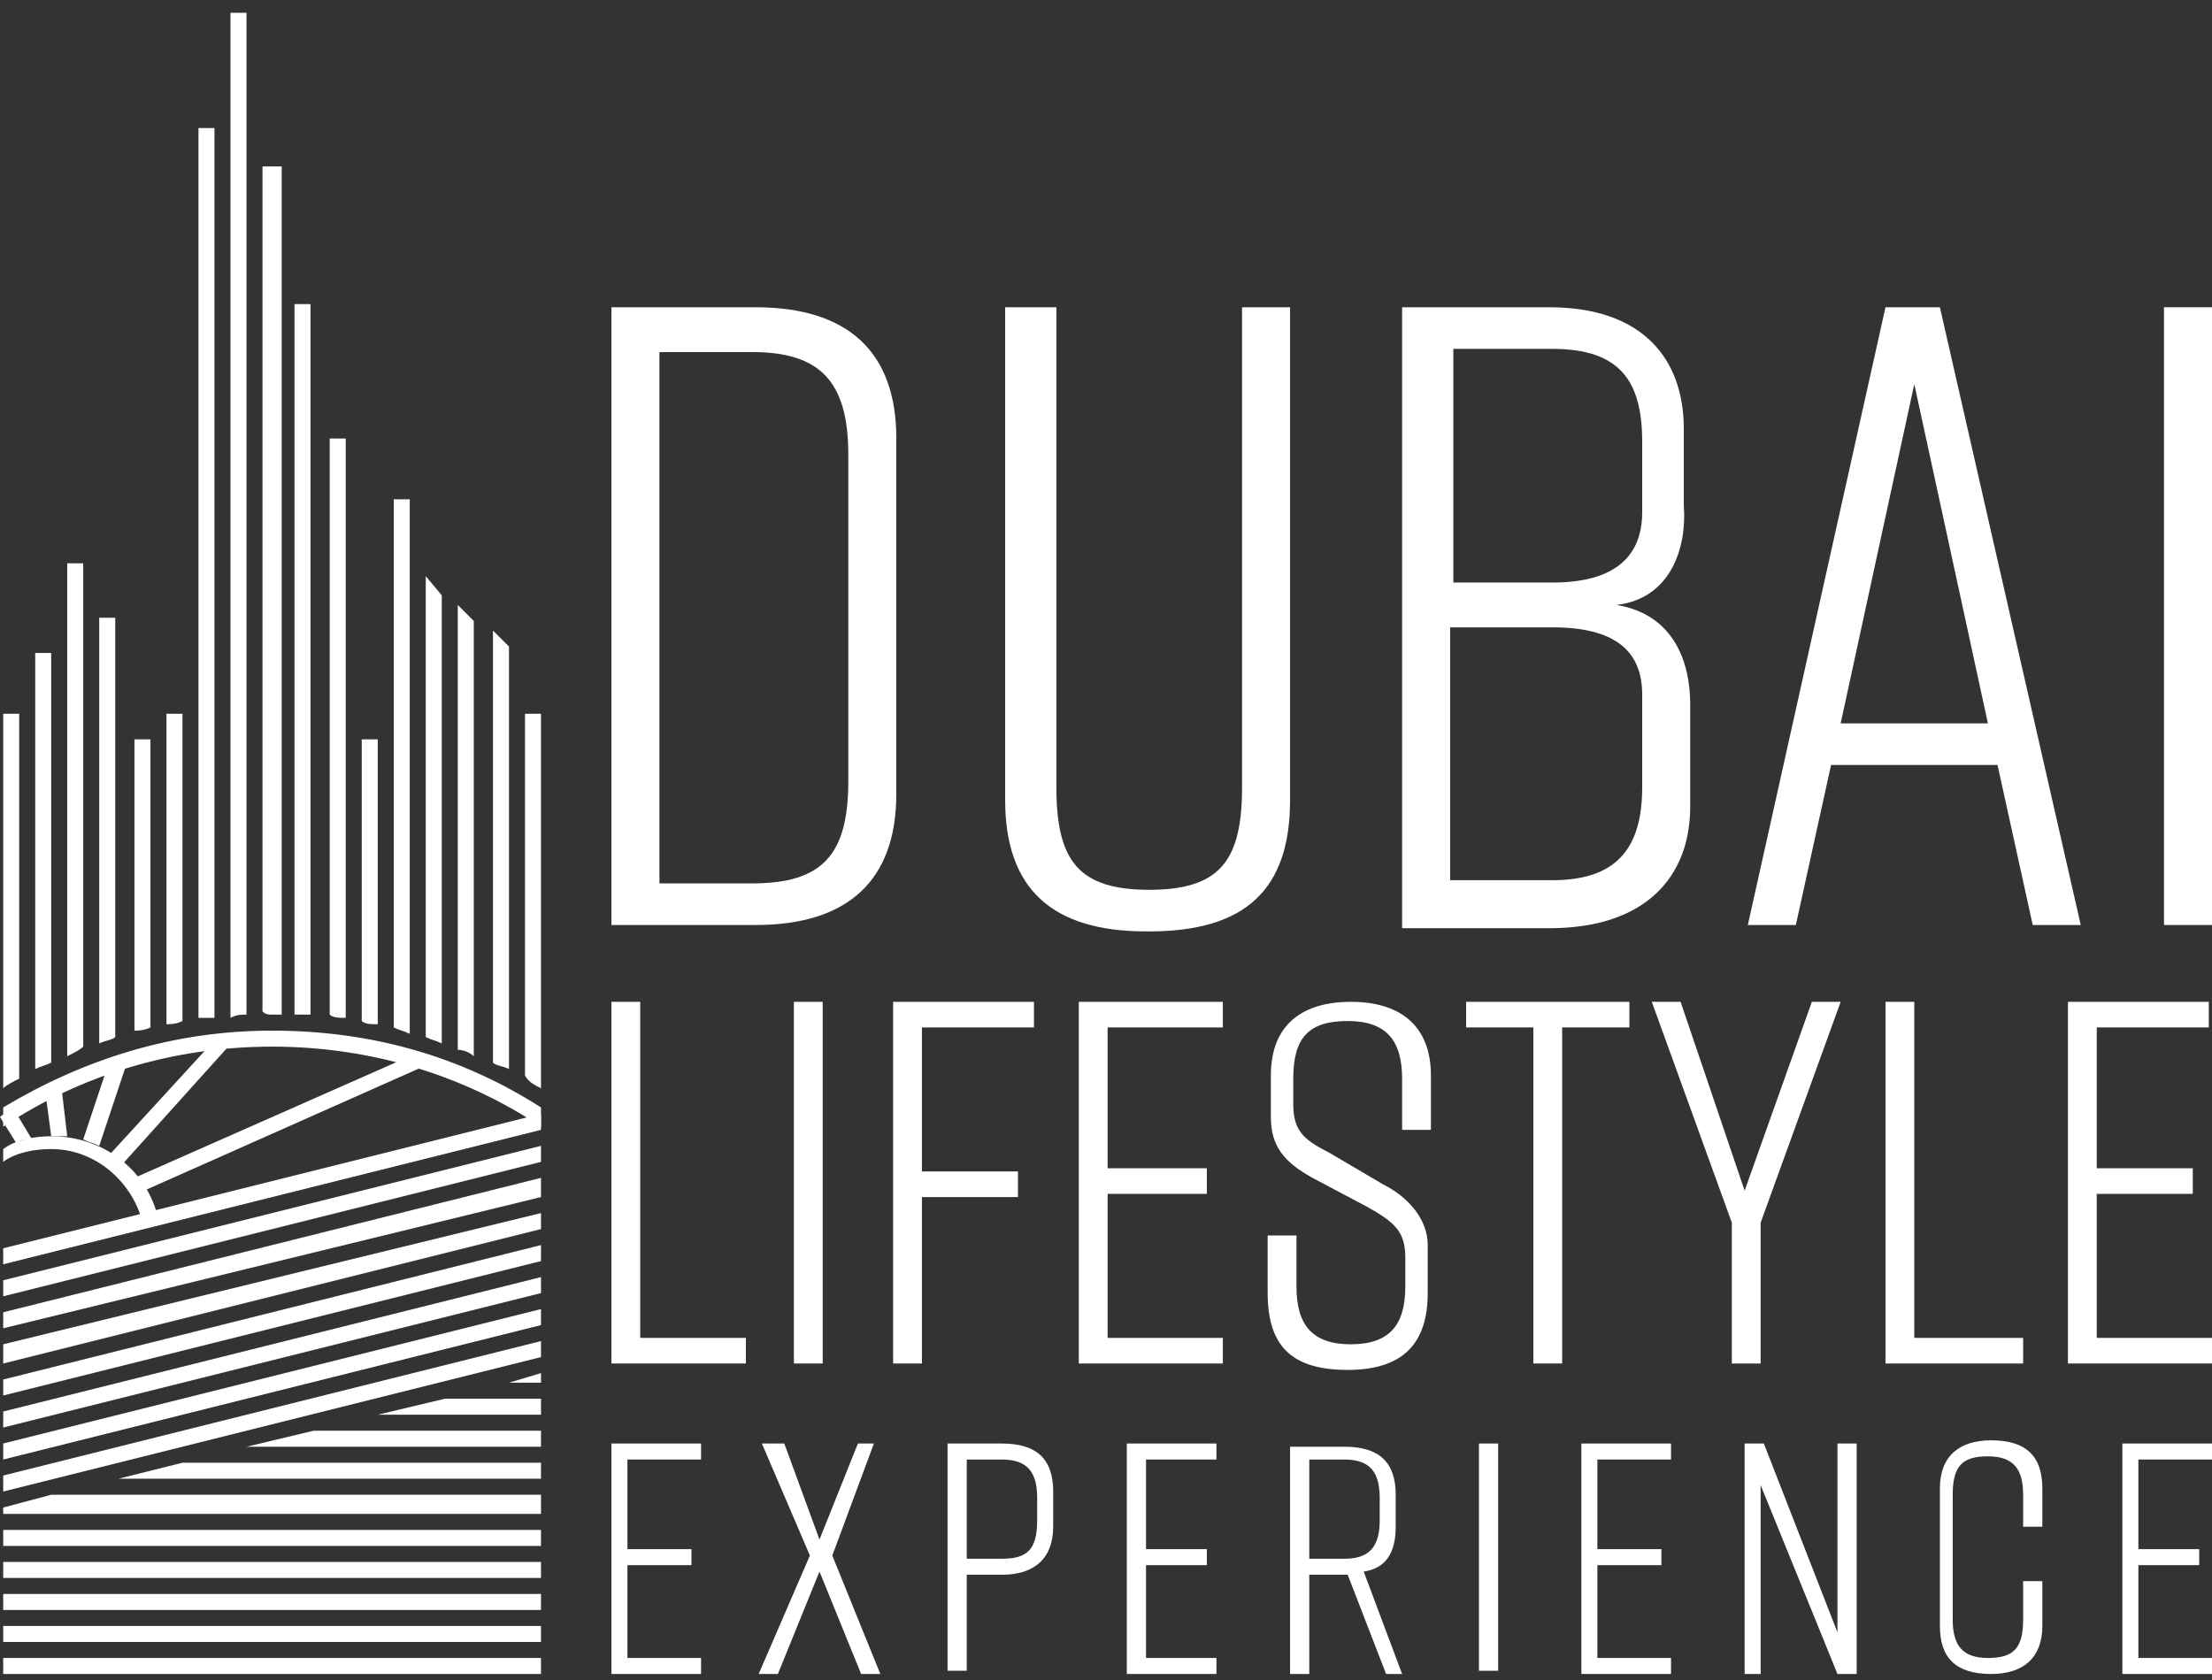 <svg xmlns="http://www.w3.org/2000/svg" xmlns:xlink="http://www.w3.org/1999/xlink" id="Layer_1" x="0px" y="0px" viewBox="0 0 69.1 52.5" style="enable-background:new 0 0 69.1 52.5;" xml:space="preserve"><rect x="0" y="0" width="69.1" height="52.5" fill="#333333" stroke="none"/><style type="text/css">	.st0{fill:#FFFFFF;}</style><g>	<polygon class="st0" points="23.3,42.6 19.1,42.6 19.1,31.3 20,31.3 20,41.8 23.3,41.8  "></polygon>	<rect x="24.8" y="31.3" class="st0" width="0.9" height="11.3"></rect>	<polygon class="st0" points="27.9,31.3 32.3,31.3 32.3,32.1 28.8,32.1 28.8,36.6 31.8,36.6 31.8,37.4 28.8,37.4 28.8,42.6   27.9,42.6  "></polygon>	<polygon class="st0" points="33.7,42.6 33.7,31.3 38.2,31.3 38.2,32.1 34.6,32.1 34.6,36.5 37.7,36.5 37.7,37.3 34.6,37.3   34.6,41.8 38.2,41.8 38.2,42.6  "></polygon>	<path class="st0" d="M43.8,35.2v-1.5c0-1.2-0.5-1.8-1.7-1.8c-1.2,0-1.7,0.5-1.7,1.8v0.8c0,0.8,0.3,1.1,1.1,1.5l1.7,1  c0.8,0.4,1.4,1.1,1.4,1.9v1.5c0,1.6-0.8,2.4-2.5,2.4h0c-1.7,0-2.5-0.7-2.5-2.4v-1.8h0.9v1.6c0,1.2,0.5,1.8,1.7,1.8  c1.2,0,1.7-0.6,1.7-1.8v-0.9c0-0.8-0.3-1.1-1.2-1.6l-1.7-0.9c-0.9-0.5-1.3-1-1.3-1.9v-1.3c0-1.6,1-2.3,2.5-2.3h0  c1.6,0,2.5,0.8,2.5,2.3v1.7H43.8z"></path>	<polygon class="st0" points="50.9,32.1 48.8,32.1 48.8,42.6 47.9,42.6 47.9,32.1 45.8,32.1 45.8,31.3 50.9,31.3  "></polygon>	<polygon class="st0" points="55,42.6 54.1,42.6 54.1,38.2 51.6,31.3 52.5,31.3 54.5,37.2 56.6,31.3 57.5,31.3 55,38.2  "></polygon>	<polygon class="st0" points="63.2,42.6 58.9,42.6 58.9,31.3 59.8,31.3 59.8,41.8 63.2,41.8  "></polygon>	<polygon class="st0" points="64.6,42.6 64.6,31.3 69,31.3 69,32.1 65.5,32.1 65.5,36.5 68.5,36.5 68.5,37.3 65.5,37.3 65.5,41.8   69.1,41.8 69.1,42.6  "></polygon>	<g>		<path class="st0" d="M23.5,11h-2.9v16.6h2.9c2.2,0,3-0.9,3-3.2V14.2C26.5,11.9,25.6,11,23.5,11 M28,13.7v11.1   c0,2.7-1.5,4.1-4.4,4.1h-4.5V9.6h4.5C26.5,9.6,28,11,28,13.7"></path>		<path class="st0" d="M40.3,25c0,2.8-1.4,4.1-4.4,4.1h-0.1c-2.9,0-4.4-1.3-4.4-4.1V9.6H33v15c0,2.3,0.7,3.2,2.9,3.2   c2.2,0,2.9-0.9,2.9-3.2v-15h1.5V25z"></path>		<path class="st0" d="M48.5,19.6h-3.2v7.9h3.2c2,0,2.8-1,2.8-2.9v-2.9C51.3,20.3,50.4,19.6,48.5,19.6 M45.4,18.2h3.1   c1.8,0,2.8-0.7,2.8-2.2v-2.2c0-1.9-0.7-2.9-2.8-2.9h-3.1V18.2z M50.5,18.9c1.8,0.3,2.3,1.8,2.3,3.1v3.2c0,2.2-1.4,3.8-4.4,3.8   h-4.6V9.6h4.6c2.9,0,4.2,1.6,4.2,3.8v2.4C52.7,17.1,52.2,18.7,50.5,18.9"></path>	</g>	<path class="st0" d="M62.1,22.6l-2.3-10.6l-2.3,10.6H62.1z M62.4,23.9h-5.2l-1.1,5h-1.5l4.3-19.3h1.7L65,28.9h-1.5L62.4,23.9z"></path>	<rect x="67.6" y="9.6" class="st0" width="1.5" height="19.3"></rect>	<polygon class="st0" points="19.1,52.3 19.1,45.1 21.9,45.1 21.9,45.6 19.6,45.6 19.6,48.4 21.6,48.4 21.6,48.9 19.6,48.9   19.6,51.8 21.9,51.8 21.9,52.3  "></polygon>	<polygon class="st0" points="26,48.6 27.5,52.3 26.9,52.3 25.6,49.1 24.3,52.3 23.7,52.3 25.3,48.6 23.8,45.1 24.5,45.1 25.6,48.1   26.8,45.1 27.3,45.1  "></polygon>	<path class="st0" d="M32.4,46.8c0-0.8-0.3-1.2-1.1-1.2h-1.1v3.1h1.1c0.8,0,1.1-0.3,1.1-1.2V46.8z M32.9,46.6v1.1  c0,1-0.6,1.5-1.6,1.5h-1.1v3h-0.6v-7.1h1.7C32.4,45.1,32.9,45.6,32.9,46.6"></path>	<polygon class="st0" points="35.2,52.3 35.2,45.1 38,45.1 38,45.6 35.8,45.6 35.8,48.4 37.7,48.4 37.7,48.9 35.8,48.9 35.8,51.8   38,51.8 38,52.3  "></polygon>	<g>		<path class="st0" d="M43.1,47.5v-0.7c0-0.8-0.3-1.2-1.1-1.2h-1.1v3.1H42C42.8,48.7,43.1,48.3,43.1,47.5 M43.3,52.3l-1.2-3.1H42   h-1.1v3.1h-0.6v-7.1H42c1.1,0,1.6,0.5,1.6,1.5v1c0,0.8-0.3,1.3-1,1.4l1.2,3.2H43.3z"></path>	</g>	<rect x="46.2" y="45.1" class="st0" width="0.6" height="7.1"></rect>	<polygon class="st0" points="49.4,52.3 49.4,45.1 52.2,45.1 52.2,45.6 49.9,45.6 49.9,48.4 51.9,48.4 51.9,48.9 49.9,48.9   49.9,51.8 52.2,51.8 52.2,52.3  "></polygon>	<polygon class="st0" points="54.5,52.3 54.5,45.1 55.1,45.1 57.4,51 57.4,45.1 58,45.1 58,52.3 57.4,52.3 55,46.4 55,52.3  "></polygon>	<g>		<path class="st0" d="M63.8,50.8c0,1-0.6,1.5-1.6,1.5h0c-1.1,0-1.6-0.5-1.6-1.5v-4.3c0-1,0.6-1.5,1.6-1.5h0c1.1,0,1.6,0.5,1.6,1.5   v1.2h-0.6v-1c0-0.8-0.3-1.2-1.1-1.2c-0.8,0-1.1,0.3-1.1,1.2v3.9c0,0.8,0.3,1.2,1.1,1.2c0.8,0,1.1-0.3,1.1-1.2v-1.2h0.6V50.8z"></path>	</g>	<polygon class="st0" points="66.3,52.3 66.3,45.1 69.1,45.1 69.1,45.6 66.8,45.6 66.8,48.4 68.7,48.4 68.7,48.9 66.8,48.9   66.8,51.8 69.1,51.8 69.1,52.3  "></polygon>	<path class="st0" d="M0.6,33.7V22.3H0.1V34C0.2,33.9,0.4,33.8,0.6,33.7"></path>	<path class="st0" d="M16.9,34V22.3h-0.5v11.3C16.5,33.8,16.7,33.9,16.9,34"></path>	<path class="st0" d="M5.7,31.9v-9.6H5.2V32C5.3,32,5.5,32,5.7,31.9"></path>	<path class="st0" d="M4.7,32.1v-9H4.2v9.1C4.3,32.2,4.5,32.2,4.7,32.1"></path>	<path class="st0" d="M6.7,31.8V4H6.2v27.8C6.4,31.8,6.5,31.8,6.7,31.8"></path>	<path class="st0" d="M2.6,32.7V17.6H2.1V33C2.3,32.9,2.5,32.8,2.6,32.7"></path>	<path class="st0" d="M1.6,33.2V20.4H1.1v13C1.3,33.3,1.4,33.3,1.6,33.2"></path>	<path class="st0" d="M3.6,32.4V19.3H3.1v13.3C3.3,32.5,3.5,32.5,3.6,32.4"></path>	<path class="st0" d="M7.7,31.7V0.4H7.2v31.4C7.4,31.7,7.5,31.7,7.7,31.7"></path>	<path class="st0" d="M8.5,31.7c0.1,0,0.2,0,0.3,0V5.2H8.2v26.4C8.3,31.7,8.4,31.7,8.5,31.7"></path>	<path class="st0" d="M13.8,32.6v-14L13.3,18v14.4C13.5,32.5,13.6,32.5,13.8,32.6"></path>	<path class="st0" d="M14.8,33V19.4l-0.5-0.5v13.9C14.5,32.8,14.7,32.9,14.8,33"></path>	<path class="st0" d="M12.8,32.3V15.6h-0.5v16.5C12.5,32.2,12.6,32.2,12.8,32.3"></path>	<path class="st0" d="M11.8,32v-8.9h-0.5v8.8C11.4,32,11.6,32,11.8,32"></path>	<path class="st0" d="M9.7,31.7V9.5H9.2v22.2C9.4,31.7,9.6,31.7,9.7,31.7"></path>	<path class="st0" d="M10.8,31.8V13.7h-0.5v18C10.4,31.8,10.6,31.8,10.8,31.8"></path>	<path class="st0" d="M15.9,33.4V20.2l-0.5-0.5v13.5C15.5,33.3,15.7,33.3,15.9,33.4"></path>	<path class="st0" d="M12.8,33l-8.6,3.8c0.1,0.1,0.2,0.3,0.3,0.4l9-4C13.3,33.1,13,33.1,12.8,33"></path>	<path class="st0" d="M0.5,35.7c0.2-0.1,0.3-0.1,0.5-0.1l-0.6-1c-0.1,0.1-0.3,0.2-0.4,0.3L0.5,35.7z"></path>	<path class="st0" d="M1.6,35.5C1.6,35.5,1.6,35.5,1.6,35.5c0.2,0,0.4,0,0.5,0l-0.2-1.7c-0.2,0.1-0.3,0.2-0.5,0.2L1.6,35.5z"></path>	<path class="st0" d="M3.4,33.2l-0.8,2.4c0.2,0.1,0.3,0.1,0.5,0.2L4,33.1C3.8,33.1,3.6,33.2,3.4,33.2"></path>	<path class="st0" d="M6.7,32.5l-3.3,3.6c0.1,0.1,0.3,0.2,0.4,0.3l3.6-4C7.2,32.5,7,32.5,6.7,32.5"></path>	<path class="st0" d="M8.5,32.2c-3.1,0-5.9,0.9-8.4,2.4v0.6c2.4-1.6,5.3-2.5,8.4-2.5c3.1,0,6,0.9,8.4,2.5v-0.6  C14.4,33,11.6,32.2,8.5,32.2"></path>	<path class="st0" d="M0.1,36.3c0.4-0.3,1-0.4,1.5-0.4c1.3,0,2.4,0.9,2.8,2.1l0.5-0.1c-0.4-1.4-1.7-2.4-3.3-2.4  c-0.5,0-1.1,0.1-1.5,0.4V36.3z"></path>	<rect x="0.1" y="49.8" class="st0" width="16.8" height="0.5"></rect>	<rect x="0.1" y="48.8" class="st0" width="16.8" height="0.5"></rect>	<rect x="0.1" y="51.8" class="st0" width="16.8" height="0.5"></rect>	<rect x="0.1" y="50.8" class="st0" width="16.8" height="0.5"></rect>	<rect x="0.1" y="47.8" class="st0" width="16.8" height="0.5"></rect>	<polygon class="st0" points="11.8,44.2 16.9,44.2 16.9,43.7 13.9,43.7  "></polygon>	<polygon class="st0" points="15.9,43.2 16.9,43.2 16.9,42.9  "></polygon>	<polygon class="st0" points="3.7,46.2 16.9,46.2 16.9,45.7 5.7,45.7  "></polygon>	<polygon class="st0" points="0.1,47.1 0.1,47.3 16.9,47.3 16.9,46.7 1.6,46.7  "></polygon>	<polygon class="st0" points="7.7,45.2 16.9,45.2 16.9,44.7 9.8,44.7  "></polygon>	<polygon class="st0" points="16.9,36.8 0.1,41 0.1,41.5 16.9,37.4  "></polygon>	<polygon class="st0" points="16.9,37.9 0.1,42 0.1,42.6 16.9,38.4  "></polygon>	<polygon class="st0" points="16.9,35.8 0.1,40 0.1,40.5 16.9,36.3  "></polygon>	<polygon class="st0" points="16.9,34.8 0.1,39 0.1,39.5 16.9,35.3  "></polygon>	<polygon class="st0" points="16.9,39.9 0.1,44.1 0.1,44.6 16.9,40.4  "></polygon>	<polygon class="st0" points="16.9,38.9 0.1,43.1 0.1,43.6 16.9,39.4  "></polygon>	<polygon class="st0" points="16.9,41.9 0.1,46.1 0.1,46.6 16.9,42.4  "></polygon>	<polygon class="st0" points="16.9,40.9 0.1,45.1 0.1,45.6 16.9,41.4  "></polygon></g></svg>